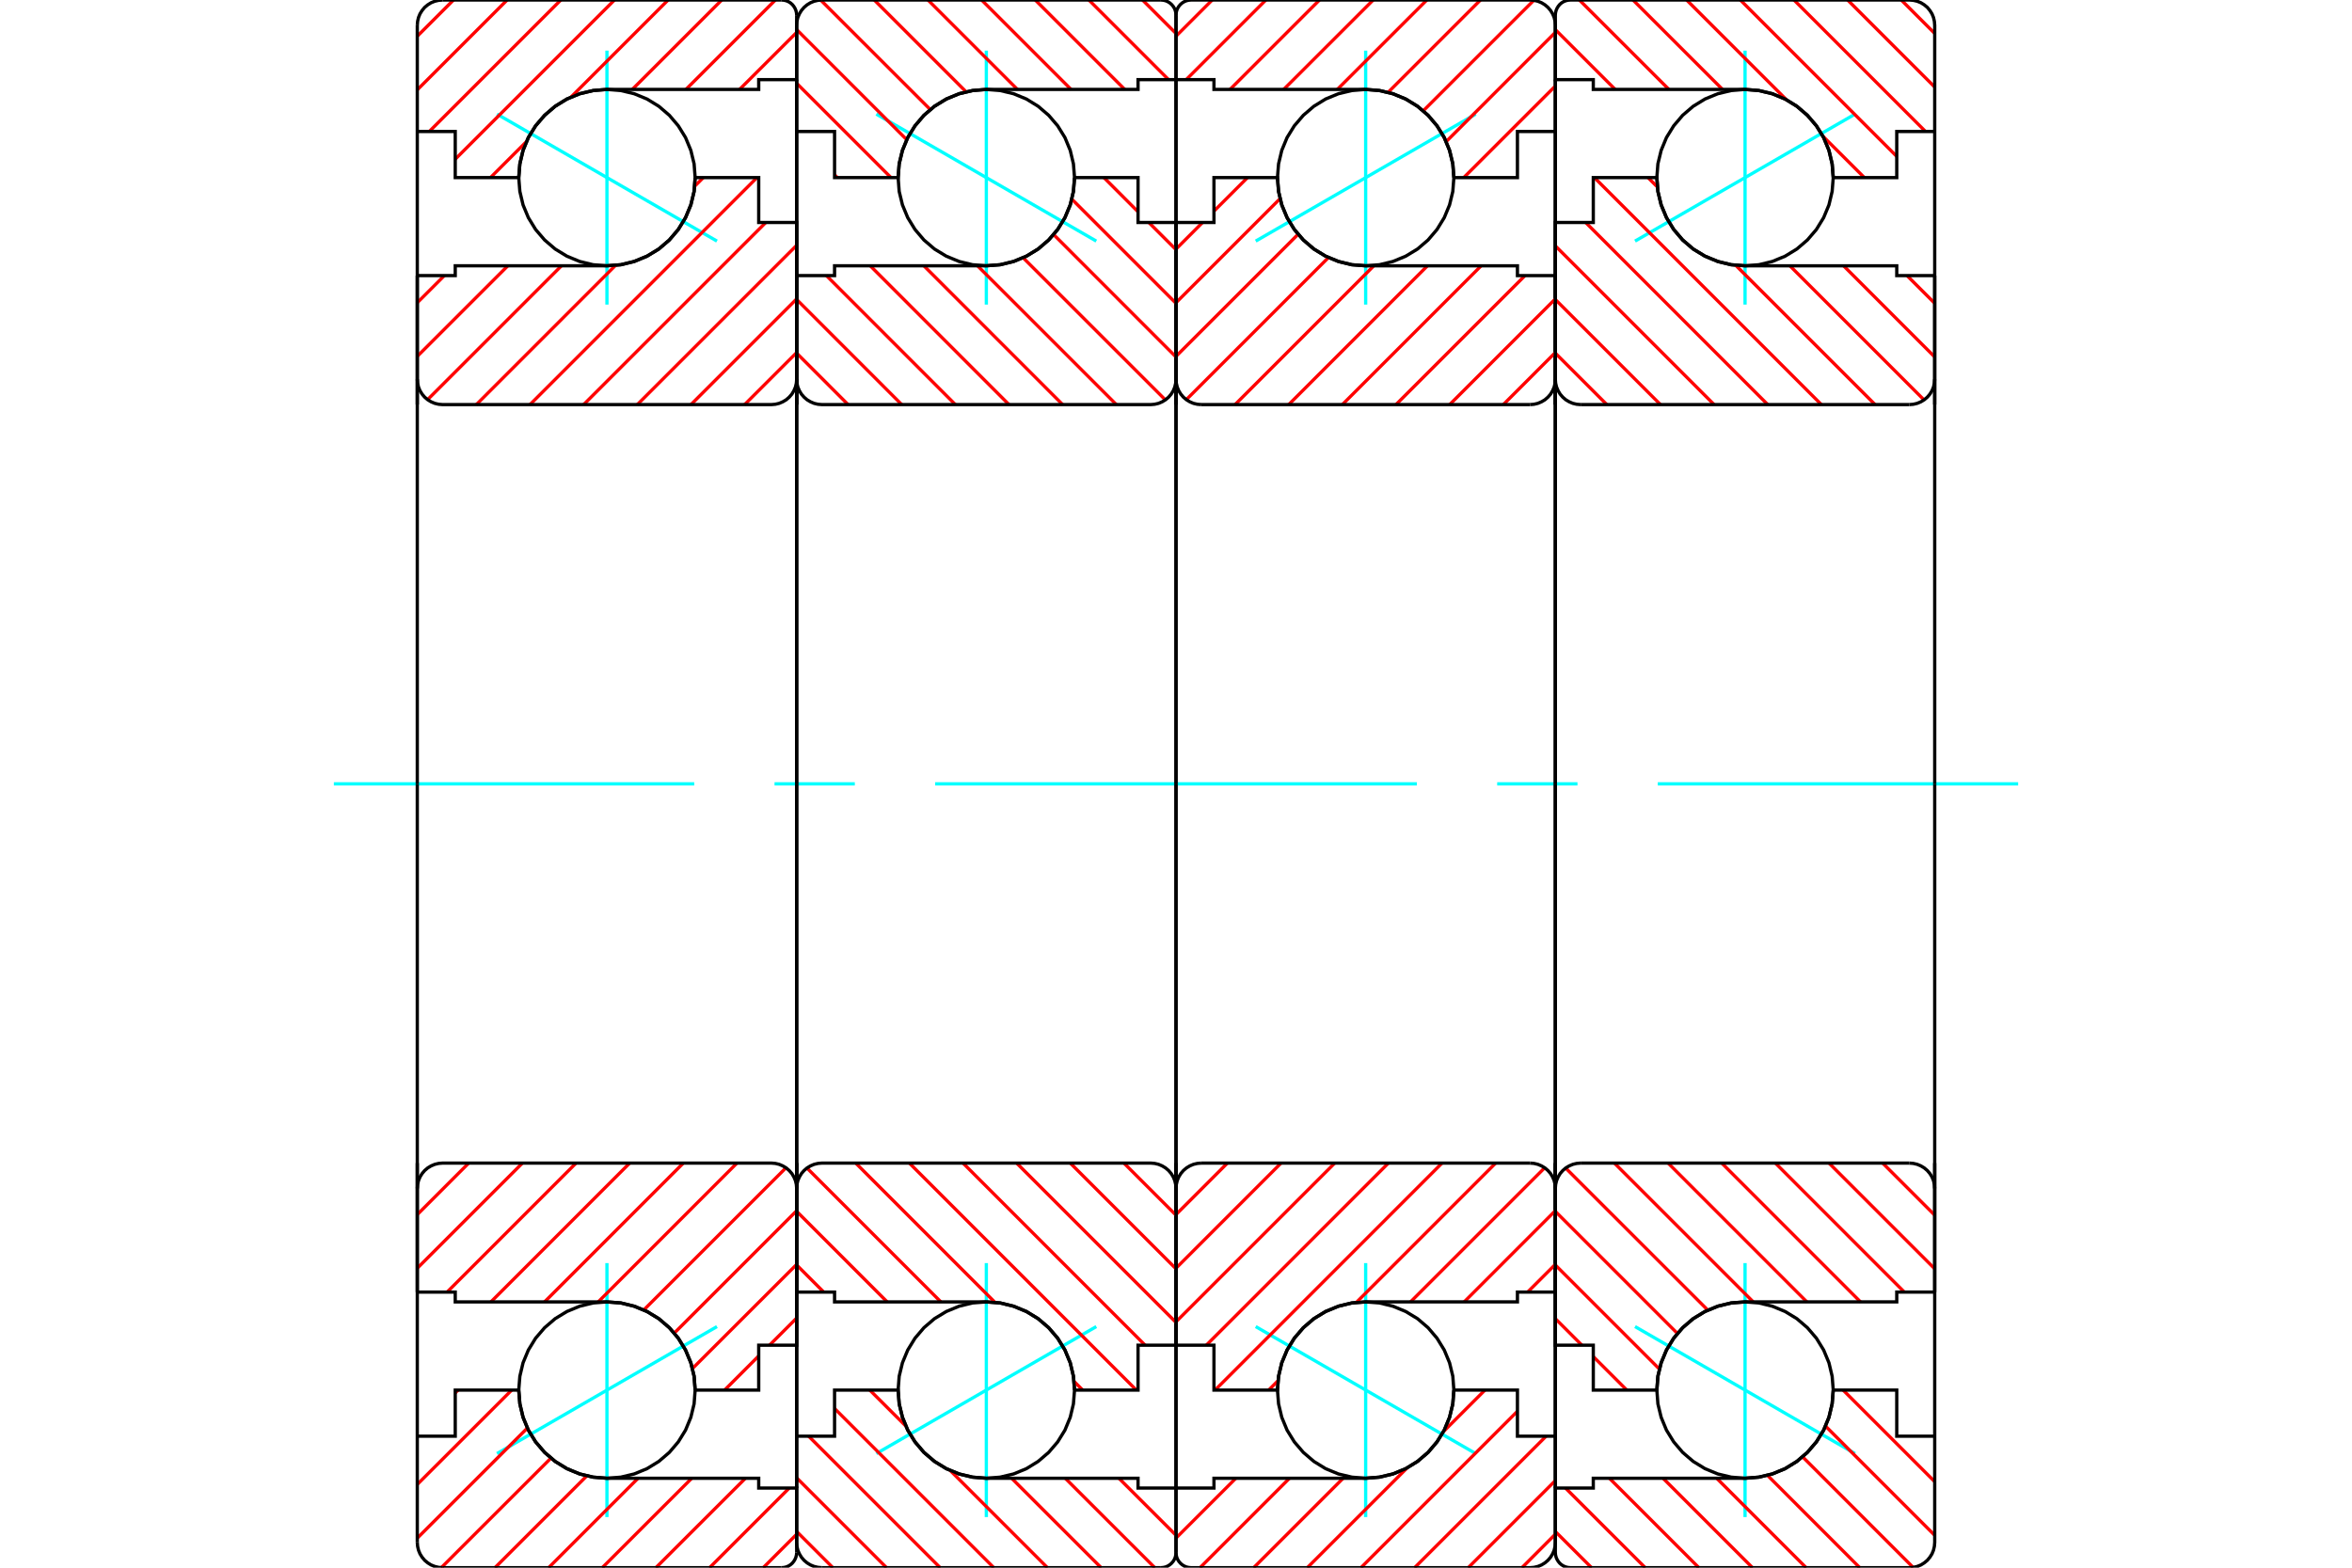 <?xml version="1.0" standalone="no"?>
<!DOCTYPE svg PUBLIC "-//W3C//DTD SVG 1.1//EN"
	"http://www.w3.org/Graphics/SVG/1.1/DTD/svg11.dtd">
<svg xmlns="http://www.w3.org/2000/svg" height="100%" width="100%" viewBox="0 0 36000 24000">
	<rect x="-1800" y="-1200" width="39600" height="26400" style="fill:#FFF"/>
	<g style="fill:none; fill-rule:evenodd" transform="matrix(1 0 0 1 0 0)">
		<g style="fill:none; stroke:#000; stroke-width:50; shape-rendering:geometricPrecision">
		</g>
		<g style="fill:none; stroke:#0FF; stroke-width:50; shape-rendering:geometricPrecision">
			<line x1="28393" y1="1747" x2="25026" y2="3691"/>
			<line x1="26710" y1="4663" x2="26710" y2="775"/>
			<line x1="26710" y1="23225" x2="26710" y2="19337"/>
			<line x1="25026" y1="20309" x2="28393" y2="22253"/>
		</g>
		<g style="fill:none; stroke:#000; stroke-width:50; shape-rendering:geometricPrecision">
			<polyline points="28060,2719 28043,2508 27994,2302 27913,2106 27802,1926 27664,1765 27503,1627 27323,1516 27127,1435 26921,1386 26710,1369 26498,1386 26293,1435 26097,1516 25916,1627 25755,1765 25618,1926 25507,2106 25426,2302 25376,2508 25360,2719 25376,2931 25426,3137 25507,3332 25618,3513 25755,3674 25916,3812 26097,3922 26293,4003 26498,4053 26710,4069 26921,4053 27127,4003 27323,3922 27503,3812 27664,3674 27802,3513 27913,3332 27994,3137 28043,2931 28060,2719"/>
			<polyline points="28060,21281 28043,21069 27994,20863 27913,20668 27802,20487 27664,20326 27503,20188 27323,20078 27127,19997 26921,19947 26710,19931 26498,19947 26293,19997 26097,20078 25916,20188 25755,20326 25618,20487 25507,20668 25426,20863 25376,21069 25360,21281 25376,21492 25426,21698 25507,21894 25618,22074 25755,22235 25916,22373 26097,22484 26293,22565 26498,22614 26710,22631 26921,22614 27127,22565 27323,22484 27503,22373 27664,22235 27802,22074 27913,21894 27994,21698 28043,21492 28060,21281"/>
		</g>
		<g style="fill:none; stroke:#F00; stroke-width:50; shape-rendering:geometricPrecision">
			<line x1="29101" y1="0" x2="29613" y2="512"/>
			<line x1="28280" y1="0" x2="29613" y2="1333"/>
			<line x1="27459" y1="0" x2="29472" y2="2013"/>
			<line x1="26638" y1="0" x2="29032" y2="2395"/>
			<line x1="25816" y1="0" x2="27345" y2="1529"/>
			<line x1="27900" y1="2084" x2="28536" y2="2719"/>
			<line x1="24995" y1="0" x2="26365" y2="1369"/>
			<line x1="24174" y1="0" x2="25544" y2="1369"/>
			<line x1="23806" y1="453" x2="24722" y2="1369"/>
			<line x1="29032" y1="21281" x2="29032" y2="21281"/>
			<line x1="28211" y1="21281" x2="29613" y2="22683"/>
			<line x1="27941" y1="21832" x2="29613" y2="23504"/>
			<line x1="27591" y1="22303" x2="29283" y2="23996"/>
			<line x1="27053" y1="22586" x2="28466" y2="24000"/>
			<line x1="26276" y1="22631" x2="27645" y2="24000"/>
			<line x1="25455" y1="22631" x2="26824" y2="24000"/>
			<line x1="24634" y1="22631" x2="26003" y2="24000"/>
			<line x1="23962" y1="22781" x2="25182" y2="24000"/>
			<line x1="23806" y1="23446" x2="24361" y2="24000"/>
		</g>
		<g style="fill:none; stroke:#000; stroke-width:50; shape-rendering:geometricPrecision">
			<polyline points="29613,6194 29613,2013 29613,387 29608,327 29594,267 29571,211 29539,160 29500,113 29453,74 29402,42 29345,19 29286,5 29226,0 24039,0 24002,3 23967,11 23933,25 23902,44 23874,68 23851,96 23832,127 23818,160 23809,196 23806,232 23806,1219 24387,1219 24387,1369 26710,1369"/>
			<polyline points="28060,2719 28043,2508 27994,2302 27913,2106 27802,1926 27664,1765 27503,1627 27323,1516 27127,1435 26921,1386 26710,1369"/>
			<polyline points="28060,2719 29032,2719 29032,2013 29613,2013"/>
			<line x1="23806" y1="1219" x2="23806" y2="6194"/>
		</g>
		<g style="fill:none; stroke:#0FF; stroke-width:50; shape-rendering:geometricPrecision">
			<line x1="5110" y1="12000" x2="10626" y2="12000"/>
			<line x1="11855" y1="12000" x2="13084" y2="12000"/>
			<line x1="14313" y1="12000" x2="21687" y2="12000"/>
			<line x1="22916" y1="12000" x2="24145" y2="12000"/>
			<line x1="25374" y1="12000" x2="30890" y2="12000"/>
		</g>
		<g style="fill:none; stroke:#000; stroke-width:50; shape-rendering:geometricPrecision">
			<line x1="23806" y1="17806" x2="23806" y2="22781"/>
			<polyline points="29613,21987 29032,21987 29032,21281 28060,21281"/>
			<polyline points="26710,22631 26921,22614 27127,22565 27323,22484 27503,22373 27664,22235 27802,22074 27913,21894 27994,21698 28043,21492 28060,21281"/>
			<polyline points="26710,22631 24387,22631 24387,22781 23806,22781 23806,23768 23809,23804 23818,23840 23832,23873 23851,23904 23874,23932 23902,23956 23933,23975 23967,23989 24002,23997 24039,24000 29226,24000 29286,23995 29345,23981 29402,23958 29453,23926 29500,23887 29539,23840 29571,23789 29594,23733 29608,23673 29613,23613 29613,21987 29613,17806"/>
		</g>
		<g style="fill:none; stroke:#F00; stroke-width:50; shape-rendering:geometricPrecision">
			<line x1="29189" y1="4219" x2="29613" y2="4643"/>
			<line x1="28218" y1="4069" x2="29613" y2="5465"/>
			<line x1="27396" y1="4069" x2="29449" y2="6122"/>
			<line x1="25225" y1="2719" x2="25368" y2="2862"/>
			<line x1="26567" y1="4061" x2="28700" y2="6194"/>
			<line x1="24404" y1="2719" x2="27878" y2="6194"/>
			<line x1="24270" y1="3406" x2="27057" y2="6194"/>
			<line x1="23806" y1="3764" x2="26236" y2="6194"/>
			<line x1="23806" y1="4585" x2="25415" y2="6194"/>
			<line x1="23806" y1="5406" x2="24594" y2="6194"/>
			<line x1="28816" y1="17806" x2="29613" y2="18603"/>
			<line x1="27995" y1="17806" x2="29613" y2="19424"/>
			<line x1="27174" y1="17806" x2="29148" y2="19781"/>
			<line x1="26353" y1="17806" x2="28477" y2="19931"/>
			<line x1="25532" y1="17806" x2="27656" y2="19931"/>
			<line x1="24710" y1="17806" x2="26835" y2="19931"/>
			<line x1="23964" y1="17882" x2="26140" y2="20057"/>
			<line x1="23806" y1="18545" x2="25675" y2="20414"/>
			<line x1="23806" y1="19366" x2="25399" y2="20959"/>
			<line x1="23806" y1="20187" x2="24213" y2="20594"/>
			<line x1="24387" y1="20768" x2="24900" y2="21281"/>
		</g>
		<g style="fill:none; stroke:#000; stroke-width:50; shape-rendering:geometricPrecision">
			<line x1="29613" y1="12000" x2="29613" y2="4219"/>
			<polyline points="29226,6194 29286,6189 29345,6175 29402,6151 29453,6120 29500,6080 29539,6034 29571,5982 29594,5926 29608,5867 29613,5806"/>
			<line x1="29226" y1="6194" x2="24194" y2="6194"/>
			<polyline points="23806,5806 23811,5867 23825,5926 23849,5982 23880,6034 23920,6080 23966,6120 24018,6151 24074,6175 24133,6189 24194,6194"/>
			<polyline points="23806,5806 23806,3406 24387,3406 24387,2719 25360,2719 25376,2931 25426,3137 25507,3332 25618,3513 25755,3674 25916,3812 26097,3922 26293,4003 26498,4053 26710,4069 29032,4069 29032,4219 29613,4219"/>
			<line x1="23806" y1="12000" x2="23806" y2="5806"/>
			<line x1="23806" y1="18194" x2="23806" y2="12000"/>
			<polyline points="29613,19781 29032,19781 29032,19931 26710,19931 26498,19947 26293,19997 26097,20078 25916,20188 25755,20326 25618,20487 25507,20668 25426,20863 25376,21069 25360,21281 24387,21281 24387,20594 23806,20594 23806,18194"/>
			<polyline points="24194,17806 24133,17811 24074,17825 24018,17849 23966,17880 23920,17920 23880,17966 23849,18018 23825,18074 23811,18133 23806,18194"/>
			<line x1="24194" y1="17806" x2="29226" y2="17806"/>
			<polyline points="29613,18194 29608,18133 29594,18074 29571,18018 29539,17966 29500,17920 29453,17880 29402,17849 29345,17825 29286,17811 29226,17806"/>
			<line x1="29613" y1="19781" x2="29613" y2="12000"/>
		</g>
		<g style="fill:none; stroke:#0FF; stroke-width:50; shape-rendering:geometricPrecision">
			<line x1="22587" y1="1747" x2="19220" y2="3691"/>
			<line x1="20903" y1="4663" x2="20903" y2="775"/>
			<line x1="20903" y1="23225" x2="20903" y2="19337"/>
			<line x1="19220" y1="20309" x2="22587" y2="22253"/>
		</g>
		<g style="fill:none; stroke:#000; stroke-width:50; shape-rendering:geometricPrecision">
			<polyline points="22253,2719 22237,2508 22187,2302 22106,2106 21995,1926 21858,1765 21697,1627 21516,1516 21320,1435 21114,1386 20903,1369 20692,1386 20486,1435 20290,1516 20110,1627 19949,1765 19811,1926 19700,2106 19619,2302 19570,2508 19553,2719 19570,2931 19619,3137 19700,3332 19811,3513 19949,3674 20110,3812 20290,3922 20486,4003 20692,4053 20903,4069 21114,4053 21320,4003 21516,3922 21697,3812 21858,3674 21995,3513 22106,3332 22187,3137 22237,2931 22253,2719"/>
			<polyline points="22253,21281 22237,21069 22187,20863 22106,20668 21995,20487 21858,20326 21697,20188 21516,20078 21320,19997 21114,19947 20903,19931 20692,19947 20486,19997 20290,20078 20110,20188 19949,20326 19811,20487 19700,20668 19619,20863 19570,21069 19553,21281 19570,21492 19619,21698 19700,21894 19811,22074 19949,22235 20110,22373 20290,22484 20486,22565 20692,22614 20903,22631 21114,22614 21320,22565 21516,22484 21697,22373 21858,22235 21995,22074 22106,21894 22187,21698 22237,21492 22253,21281"/>
		</g>
		<g style="fill:none; stroke:#F00; stroke-width:50; shape-rendering:geometricPrecision">
			<line x1="23806" y1="23488" x2="23295" y2="24000"/>
			<line x1="23806" y1="22667" x2="22473" y2="24000"/>
			<line x1="23665" y1="21987" x2="21652" y2="24000"/>
			<line x1="23226" y1="21605" x2="20831" y2="24000"/>
			<line x1="22729" y1="21281" x2="22094" y2="21916"/>
			<line x1="21539" y1="22471" x2="20010" y2="24000"/>
			<line x1="20558" y1="22631" x2="19189" y2="24000"/>
			<line x1="19737" y1="22631" x2="18368" y2="24000"/>
			<line x1="18916" y1="22631" x2="18000" y2="23547"/>
			<line x1="23226" y1="2719" x2="23225" y2="2719"/>
			<line x1="23806" y1="1317" x2="22404" y2="2719"/>
			<line x1="23806" y1="496" x2="22135" y2="2168"/>
			<line x1="23477" y1="4" x2="21784" y2="1697"/>
			<line x1="22660" y1="0" x2="21246" y2="1414"/>
			<line x1="21839" y1="0" x2="20469" y2="1369"/>
			<line x1="21018" y1="0" x2="19648" y2="1369"/>
			<line x1="20196" y1="0" x2="18827" y2="1369"/>
			<line x1="19375" y1="0" x2="18156" y2="1219"/>
			<line x1="18554" y1="0" x2="18000" y2="554"/>
		</g>
		<g style="fill:none; stroke:#000; stroke-width:50; shape-rendering:geometricPrecision">
			<polyline points="23806,6194 23806,2013 23806,387 23802,327 23788,267 23764,211 23733,160 23693,113 23647,74 23595,42 23539,19 23480,5 23419,0 18232,0 18196,3 18160,11 18127,25 18096,44 18068,68 18044,96 18025,127 18011,160 18003,196 18000,232 18000,1219 18581,1219 18581,1369 20903,1369"/>
			<polyline points="22253,2719 22237,2508 22187,2302 22106,2106 21995,1926 21858,1765 21697,1627 21516,1516 21320,1435 21114,1386 20903,1369"/>
			<polyline points="22253,2719 23226,2719 23226,2013 23806,2013"/>
			<line x1="18000" y1="1219" x2="18000" y2="6194"/>
			<line x1="18000" y1="17806" x2="18000" y2="22781"/>
			<polyline points="23806,21987 23226,21987 23226,21281 22253,21281"/>
			<polyline points="20903,22631 21114,22614 21320,22565 21516,22484 21697,22373 21858,22235 21995,22074 22106,21894 22187,21698 22237,21492 22253,21281"/>
			<polyline points="20903,22631 18581,22631 18581,22781 18000,22781 18000,23768 18003,23804 18011,23840 18025,23873 18044,23904 18068,23932 18096,23956 18127,23975 18160,23989 18196,23997 18232,24000 23419,24000 23480,23995 23539,23981 23595,23958 23647,23926 23693,23887 23733,23840 23764,23789 23788,23733 23802,23673 23806,23613 23806,21987 23806,17806"/>
		</g>
		<g style="fill:none; stroke:#F00; stroke-width:50; shape-rendering:geometricPrecision">
			<line x1="23806" y1="19357" x2="23382" y2="19781"/>
			<line x1="23806" y1="18535" x2="22411" y2="19931"/>
			<line x1="23643" y1="17878" x2="21590" y2="19931"/>
			<line x1="22893" y1="17806" x2="20761" y2="19939"/>
			<line x1="19561" y1="21138" x2="19419" y2="21281"/>
			<line x1="22072" y1="17806" x2="18598" y2="21281"/>
			<line x1="21251" y1="17806" x2="18464" y2="20594"/>
			<line x1="20430" y1="17806" x2="18000" y2="20236"/>
			<line x1="19608" y1="17806" x2="18000" y2="19415"/>
			<line x1="18787" y1="17806" x2="18000" y2="18594"/>
			<line x1="23806" y1="5397" x2="23010" y2="6194"/>
			<line x1="23806" y1="4576" x2="22189" y2="6194"/>
			<line x1="23342" y1="4219" x2="21367" y2="6194"/>
			<line x1="22671" y1="4069" x2="20546" y2="6194"/>
			<line x1="21849" y1="4069" x2="19725" y2="6194"/>
			<line x1="21028" y1="4069" x2="18904" y2="6194"/>
			<line x1="20333" y1="3943" x2="18158" y2="6118"/>
			<line x1="19869" y1="3586" x2="18000" y2="5455"/>
			<line x1="19593" y1="3041" x2="18000" y2="4634"/>
			<line x1="19094" y1="2719" x2="18581" y2="3232"/>
			<line x1="18406" y1="3406" x2="18000" y2="3813"/>
		</g>
		<g style="fill:none; stroke:#000; stroke-width:50; shape-rendering:geometricPrecision">
			<line x1="23806" y1="12000" x2="23806" y2="4219"/>
			<polyline points="23419,6194 23480,6189 23539,6175 23595,6151 23647,6120 23693,6080 23733,6034 23764,5982 23788,5926 23802,5867 23806,5806"/>
			<line x1="23419" y1="6194" x2="18387" y2="6194"/>
			<polyline points="18000,5806 18005,5867 18019,5926 18042,5982 18074,6034 18113,6080 18160,6120 18211,6151 18267,6175 18327,6189 18387,6194"/>
			<polyline points="18000,5806 18000,3406 18581,3406 18581,2719 19553,2719 19570,2931 19619,3137 19700,3332 19811,3513 19949,3674 20110,3812 20290,3922 20486,4003 20692,4053 20903,4069 23226,4069 23226,4219 23806,4219"/>
			<line x1="18000" y1="12000" x2="18000" y2="5806"/>
			<line x1="18000" y1="18194" x2="18000" y2="12000"/>
			<polyline points="23806,19781 23226,19781 23226,19931 20903,19931 20692,19947 20486,19997 20290,20078 20110,20188 19949,20326 19811,20487 19700,20668 19619,20863 19570,21069 19553,21281 18581,21281 18581,20594 18000,20594 18000,18194"/>
			<polyline points="18387,17806 18327,17811 18267,17825 18211,17849 18160,17880 18113,17920 18074,17966 18042,18018 18019,18074 18005,18133 18000,18194"/>
			<line x1="18387" y1="17806" x2="23419" y2="17806"/>
			<polyline points="23806,18194 23802,18133 23788,18074 23764,18018 23733,17966 23693,17920 23647,17880 23595,17849 23539,17825 23480,17811 23419,17806"/>
			<line x1="23806" y1="19781" x2="23806" y2="12000"/>
		</g>
		<g style="fill:none; stroke:#0FF; stroke-width:50; shape-rendering:geometricPrecision">
			<line x1="13413" y1="1747" x2="16780" y2="3691"/>
			<line x1="15097" y1="4663" x2="15097" y2="775"/>
			<line x1="15097" y1="23225" x2="15097" y2="19337"/>
			<line x1="16780" y1="20309" x2="13413" y2="22253"/>
		</g>
		<g style="fill:none; stroke:#000; stroke-width:50; shape-rendering:geometricPrecision">
			<polyline points="16447,2719 16430,2508 16381,2302 16300,2106 16189,1926 16051,1765 15890,1627 15710,1516 15514,1435 15308,1386 15097,1369 14886,1386 14680,1435 14484,1516 14303,1627 14142,1765 14005,1926 13894,2106 13813,2302 13763,2508 13747,2719 13763,2931 13813,3137 13894,3332 14005,3513 14142,3674 14303,3812 14484,3922 14680,4003 14886,4053 15097,4069 15308,4053 15514,4003 15710,3922 15890,3812 16051,3674 16189,3513 16300,3332 16381,3137 16430,2931 16447,2719"/>
			<polyline points="16447,21281 16430,21069 16381,20863 16300,20668 16189,20487 16051,20326 15890,20188 15710,20078 15514,19997 15308,19947 15097,19931 14886,19947 14680,19997 14484,20078 14303,20188 14142,20326 14005,20487 13894,20668 13813,20863 13763,21069 13747,21281 13763,21492 13813,21698 13894,21894 14005,22074 14142,22235 14303,22373 14484,22484 14680,22565 14886,22614 15097,22631 15308,22614 15514,22565 15710,22484 15890,22373 16051,22235 16189,22074 16300,21894 16381,21698 16430,21492 16447,21281"/>
		</g>
		<g style="fill:none; stroke:#F00; stroke-width:50; shape-rendering:geometricPrecision">
			<line x1="17488" y1="0" x2="18000" y2="512"/>
			<line x1="16667" y1="0" x2="17886" y2="1219"/>
			<line x1="15846" y1="0" x2="17215" y2="1369"/>
			<line x1="15025" y1="0" x2="16394" y2="1369"/>
			<line x1="14204" y1="0" x2="15573" y2="1369"/>
			<line x1="13382" y1="0" x2="14788" y2="1406"/>
			<line x1="12562" y1="1" x2="14239" y2="1677"/>
			<line x1="12194" y1="453" x2="13878" y2="2138"/>
			<line x1="12194" y1="1275" x2="13638" y2="2719"/>
			<line x1="12774" y1="2676" x2="12817" y2="2719"/>
			<line x1="17126" y1="22631" x2="18000" y2="23504"/>
			<line x1="16305" y1="22631" x2="17675" y2="24000"/>
			<line x1="15484" y1="22631" x2="16854" y2="24000"/>
			<line x1="13313" y1="21281" x2="13866" y2="21833"/>
			<line x1="14544" y1="22512" x2="16032" y2="24000"/>
			<line x1="12774" y1="21563" x2="15211" y2="24000"/>
			<line x1="12377" y1="21987" x2="14390" y2="24000"/>
			<line x1="12194" y1="22625" x2="13569" y2="24000"/>
			<line x1="12194" y1="23446" x2="12748" y2="24000"/>
		</g>
		<g style="fill:none; stroke:#000; stroke-width:50; shape-rendering:geometricPrecision">
			<polyline points="12194,6194 12194,2013 12194,387"/>
			<polyline points="12581,0 12520,5 12461,19 12405,42 12353,74 12307,113 12267,160 12236,211 12212,267 12198,327 12194,387"/>
			<line x1="12581" y1="0" x2="17768" y2="0"/>
			<polyline points="18000,232 17997,196 17989,160 17975,127 17956,96 17932,68 17904,44 17873,25 17840,11 17804,3 17768,0"/>
			<polyline points="18000,232 18000,1219 17419,1219 17419,1369 15097,1369 14886,1386 14680,1435 14484,1516 14303,1627 14142,1765 14005,1926 13894,2106 13813,2302 13763,2508 13747,2719 12774,2719 12774,2013 12194,2013"/>
			<line x1="18000" y1="1219" x2="18000" y2="6194"/>
			<line x1="18000" y1="17806" x2="18000" y2="22781"/>
			<polyline points="12194,21987 12774,21987 12774,21281 13747,21281 13763,21492 13813,21698 13894,21894 14005,22074 14142,22235 14303,22373 14484,22484 14680,22565 14886,22614 15097,22631 17419,22631 17419,22781 18000,22781 18000,23768"/>
			<polyline points="17768,24000 17804,23997 17840,23989 17873,23975 17904,23956 17932,23932 17956,23904 17975,23873 17989,23840 17997,23804 18000,23768"/>
			<line x1="17768" y1="24000" x2="12581" y2="24000"/>
			<polyline points="12194,23613 12198,23673 12212,23733 12236,23789 12267,23840 12307,23887 12353,23926 12405,23958 12461,23981 12520,23995 12581,24000"/>
			<polyline points="12194,23613 12194,21987 12194,17806"/>
		</g>
		<g style="fill:none; stroke:#F00; stroke-width:50; shape-rendering:geometricPrecision">
			<line x1="16897" y1="2719" x2="17419" y2="3242"/>
			<line x1="17584" y1="3406" x2="18000" y2="3822"/>
			<line x1="16406" y1="3049" x2="18000" y2="4643"/>
			<line x1="16127" y1="3591" x2="18000" y2="5465"/>
			<line x1="15660" y1="3946" x2="17837" y2="6122"/>
			<line x1="14962" y1="4069" x2="17087" y2="6194"/>
			<line x1="14141" y1="4069" x2="16265" y2="6194"/>
			<line x1="13320" y1="4069" x2="15444" y2="6194"/>
			<line x1="12649" y1="4219" x2="14623" y2="6194"/>
			<line x1="12194" y1="4585" x2="13802" y2="6194"/>
			<line x1="12194" y1="5406" x2="12981" y2="6194"/>
			<line x1="17203" y1="17806" x2="18000" y2="18603"/>
			<line x1="16382" y1="17806" x2="18000" y2="19424"/>
			<line x1="15561" y1="17806" x2="18000" y2="20245"/>
			<line x1="14740" y1="17806" x2="17527" y2="20594"/>
			<line x1="13919" y1="17806" x2="17393" y2="21281"/>
			<line x1="13098" y1="17806" x2="15229" y2="19938"/>
			<line x1="16440" y1="21149" x2="16572" y2="21281"/>
			<line x1="12352" y1="17882" x2="14401" y2="19931"/>
			<line x1="12194" y1="18545" x2="13579" y2="19931"/>
			<line x1="12194" y1="19366" x2="12608" y2="19781"/>
		</g>
		<g style="fill:none; stroke:#000; stroke-width:50; shape-rendering:geometricPrecision">
			<line x1="12194" y1="12000" x2="12194" y2="4219"/>
			<polyline points="12194,5806 12198,5867 12212,5926 12236,5982 12267,6034 12307,6080 12353,6120 12405,6151 12461,6175 12520,6189 12581,6194 17613,6194 17673,6189 17733,6175 17789,6151 17840,6120 17887,6080 17926,6034 17958,5982 17981,5926 17995,5867 18000,5806 18000,3406 17419,3406 17419,2719 16447,2719"/>
			<polyline points="15097,4069 15308,4053 15514,4003 15710,3922 15890,3812 16051,3674 16189,3513 16300,3332 16381,3137 16430,2931 16447,2719"/>
			<polyline points="15097,4069 12774,4069 12774,4219 12194,4219"/>
			<line x1="18000" y1="12000" x2="18000" y2="5806"/>
			<line x1="18000" y1="18194" x2="18000" y2="12000"/>
			<polyline points="12194,19781 12774,19781 12774,19931 15097,19931"/>
			<polyline points="16447,21281 16430,21069 16381,20863 16300,20668 16189,20487 16051,20326 15890,20188 15710,20078 15514,19997 15308,19947 15097,19931"/>
			<polyline points="16447,21281 17419,21281 17419,20594 18000,20594 18000,18194 17995,18133 17981,18074 17958,18018 17926,17966 17887,17920 17840,17880 17789,17849 17733,17825 17673,17811 17613,17806 12581,17806 12520,17811 12461,17825 12405,17849 12353,17880 12307,17920 12267,17966 12236,18018 12212,18074 12198,18133 12194,18194"/>
			<line x1="12194" y1="19781" x2="12194" y2="12000"/>
		</g>
		<g style="fill:none; stroke:#0FF; stroke-width:50; shape-rendering:geometricPrecision">
			<line x1="7607" y1="1747" x2="10974" y2="3691"/>
			<line x1="9290" y1="4663" x2="9290" y2="775"/>
			<line x1="9290" y1="23225" x2="9290" y2="19337"/>
			<line x1="10974" y1="20309" x2="7607" y2="22253"/>
		</g>
		<g style="fill:none; stroke:#000; stroke-width:50; shape-rendering:geometricPrecision">
			<polyline points="10640,2719 10624,2508 10574,2302 10493,2106 10382,1926 10245,1765 10084,1627 9903,1516 9707,1435 9502,1386 9290,1369 9079,1386 8873,1435 8677,1516 8497,1627 8336,1765 8198,1926 8087,2106 8006,2302 7957,2508 7940,2719 7957,2931 8006,3137 8087,3332 8198,3513 8336,3674 8497,3812 8677,3922 8873,4003 9079,4053 9290,4069 9502,4053 9707,4003 9903,3922 10084,3812 10245,3674 10382,3513 10493,3332 10574,3137 10624,2931 10640,2719"/>
			<polyline points="10640,21281 10624,21069 10574,20863 10493,20668 10382,20487 10245,20326 10084,20188 9903,20078 9707,19997 9502,19947 9290,19931 9079,19947 8873,19997 8677,20078 8497,20188 8336,20326 8198,20487 8087,20668 8006,20863 7957,21069 7940,21281 7957,21492 8006,21698 8087,21894 8198,22074 8336,22235 8497,22373 8677,22484 8873,22565 9079,22614 9290,22631 9502,22614 9707,22565 9903,22484 10084,22373 10245,22235 10382,22074 10493,21894 10574,21698 10624,21492 10640,21281"/>
		</g>
		<g style="fill:none; stroke:#F00; stroke-width:50; shape-rendering:geometricPrecision">
			<line x1="12194" y1="23488" x2="11682" y2="24000"/>
			<line x1="12080" y1="22781" x2="10861" y2="24000"/>
			<line x1="11409" y1="22631" x2="10039" y2="24000"/>
			<line x1="10588" y1="22631" x2="9218" y2="24000"/>
			<line x1="9766" y1="22631" x2="8397" y2="24000"/>
			<line x1="8982" y1="22594" x2="7576" y2="24000"/>
			<line x1="8432" y1="22323" x2="6755" y2="23999"/>
			<line x1="8072" y1="21862" x2="6387" y2="23547"/>
			<line x1="7832" y1="21281" x2="6387" y2="22725"/>
			<line x1="7011" y1="21281" x2="6968" y2="21324"/>
			<line x1="12194" y1="496" x2="11320" y2="1369"/>
			<line x1="11868" y1="0" x2="10499" y2="1369"/>
			<line x1="11047" y1="0" x2="9678" y2="1369"/>
			<line x1="10226" y1="0" x2="8738" y2="1488"/>
			<line x1="8059" y1="2167" x2="7507" y2="2719"/>
			<line x1="9405" y1="0" x2="6968" y2="2437"/>
			<line x1="8584" y1="0" x2="6571" y2="2013"/>
			<line x1="7762" y1="0" x2="6387" y2="1375"/>
			<line x1="6941" y1="0" x2="6387" y2="554"/>
		</g>
		<g style="fill:none; stroke:#000; stroke-width:50; shape-rendering:geometricPrecision">
			<polyline points="6387,6194 6387,2013 6387,387"/>
			<polyline points="6774,0 6714,5 6655,19 6598,42 6547,74 6500,113 6461,160 6429,211 6406,267 6392,327 6387,387"/>
			<line x1="6774" y1="0" x2="11961" y2="0"/>
			<polyline points="12194,232 12191,196 12182,160 12168,127 12149,96 12126,68 12098,44 12067,25 12033,11 11998,3 11961,0"/>
			<polyline points="12194,232 12194,1219 11613,1219 11613,1369 9290,1369 9079,1386 8873,1435 8677,1516 8497,1627 8336,1765 8198,1926 8087,2106 8006,2302 7957,2508 7940,2719 6968,2719 6968,2013 6387,2013"/>
			<line x1="12194" y1="1219" x2="12194" y2="6194"/>
			<line x1="12194" y1="17806" x2="12194" y2="22781"/>
			<polyline points="6387,21987 6968,21987 6968,21281 7940,21281 7957,21492 8006,21698 8087,21894 8198,22074 8336,22235 8497,22373 8677,22484 8873,22565 9079,22614 9290,22631 11613,22631 11613,22781 12194,22781 12194,23768"/>
			<polyline points="11961,24000 11998,23997 12033,23989 12067,23975 12098,23956 12126,23932 12149,23904 12168,23873 12182,23840 12191,23804 12194,23768"/>
			<line x1="11961" y1="24000" x2="6774" y2="24000"/>
			<polyline points="6387,23613 6392,23673 6406,23733 6429,23789 6461,23840 6500,23887 6547,23926 6598,23958 6655,23981 6714,23995 6774,24000"/>
			<polyline points="6387,23613 6387,21987 6387,17806"/>
		</g>
		<g style="fill:none; stroke:#F00; stroke-width:50; shape-rendering:geometricPrecision">
			<line x1="12194" y1="20178" x2="11778" y2="20594"/>
			<line x1="11613" y1="20758" x2="11091" y2="21281"/>
			<line x1="12194" y1="19357" x2="10599" y2="20951"/>
			<line x1="12194" y1="18535" x2="10320" y2="20409"/>
			<line x1="12030" y1="17878" x2="9854" y2="20054"/>
			<line x1="11280" y1="17806" x2="9156" y2="19931"/>
			<line x1="10459" y1="17806" x2="8335" y2="19931"/>
			<line x1="9638" y1="17806" x2="7514" y2="19931"/>
			<line x1="8817" y1="17806" x2="6843" y2="19781"/>
			<line x1="7996" y1="17806" x2="6387" y2="19415"/>
			<line x1="7174" y1="17806" x2="6387" y2="18594"/>
			<line x1="12194" y1="5397" x2="11397" y2="6194"/>
			<line x1="12194" y1="4576" x2="10576" y2="6194"/>
			<line x1="12194" y1="3755" x2="9755" y2="6194"/>
			<line x1="11721" y1="3406" x2="8933" y2="6194"/>
			<line x1="11586" y1="2719" x2="8112" y2="6194"/>
			<line x1="10765" y1="2719" x2="10633" y2="2851"/>
			<line x1="9422" y1="4062" x2="7291" y2="6194"/>
			<line x1="8594" y1="4069" x2="6545" y2="6118"/>
			<line x1="7773" y1="4069" x2="6387" y2="5455"/>
			<line x1="6802" y1="4219" x2="6387" y2="4634"/>
		</g>
		<g style="fill:none; stroke:#000; stroke-width:50; shape-rendering:geometricPrecision">
			<line x1="6387" y1="12000" x2="6387" y2="4219"/>
			<polyline points="6387,5806 6392,5867 6406,5926 6429,5982 6461,6034 6500,6080 6547,6120 6598,6151 6655,6175 6714,6189 6774,6194 11806,6194 11867,6189 11926,6175 11982,6151 12034,6120 12080,6080 12120,6034 12151,5982 12175,5926 12189,5867 12194,5806 12194,3406 11613,3406 11613,2719 10640,2719"/>
			<polyline points="9290,4069 9502,4053 9707,4003 9903,3922 10084,3812 10245,3674 10382,3513 10493,3332 10574,3137 10624,2931 10640,2719"/>
			<polyline points="9290,4069 6968,4069 6968,4219 6387,4219"/>
			<line x1="12194" y1="12000" x2="12194" y2="5806"/>
			<line x1="12194" y1="18194" x2="12194" y2="12000"/>
			<polyline points="6387,19781 6968,19781 6968,19931 9290,19931"/>
			<polyline points="10640,21281 10624,21069 10574,20863 10493,20668 10382,20487 10245,20326 10084,20188 9903,20078 9707,19997 9502,19947 9290,19931"/>
			<polyline points="10640,21281 11613,21281 11613,20594 12194,20594 12194,18194 12189,18133 12175,18074 12151,18018 12120,17966 12080,17920 12034,17880 11982,17849 11926,17825 11867,17811 11806,17806 6774,17806 6714,17811 6655,17825 6598,17849 6547,17880 6500,17920 6461,17966 6429,18018 6406,18074 6392,18133 6387,18194"/>
			<line x1="6387" y1="19781" x2="6387" y2="12000"/>
		</g>
	</g>
</svg>
